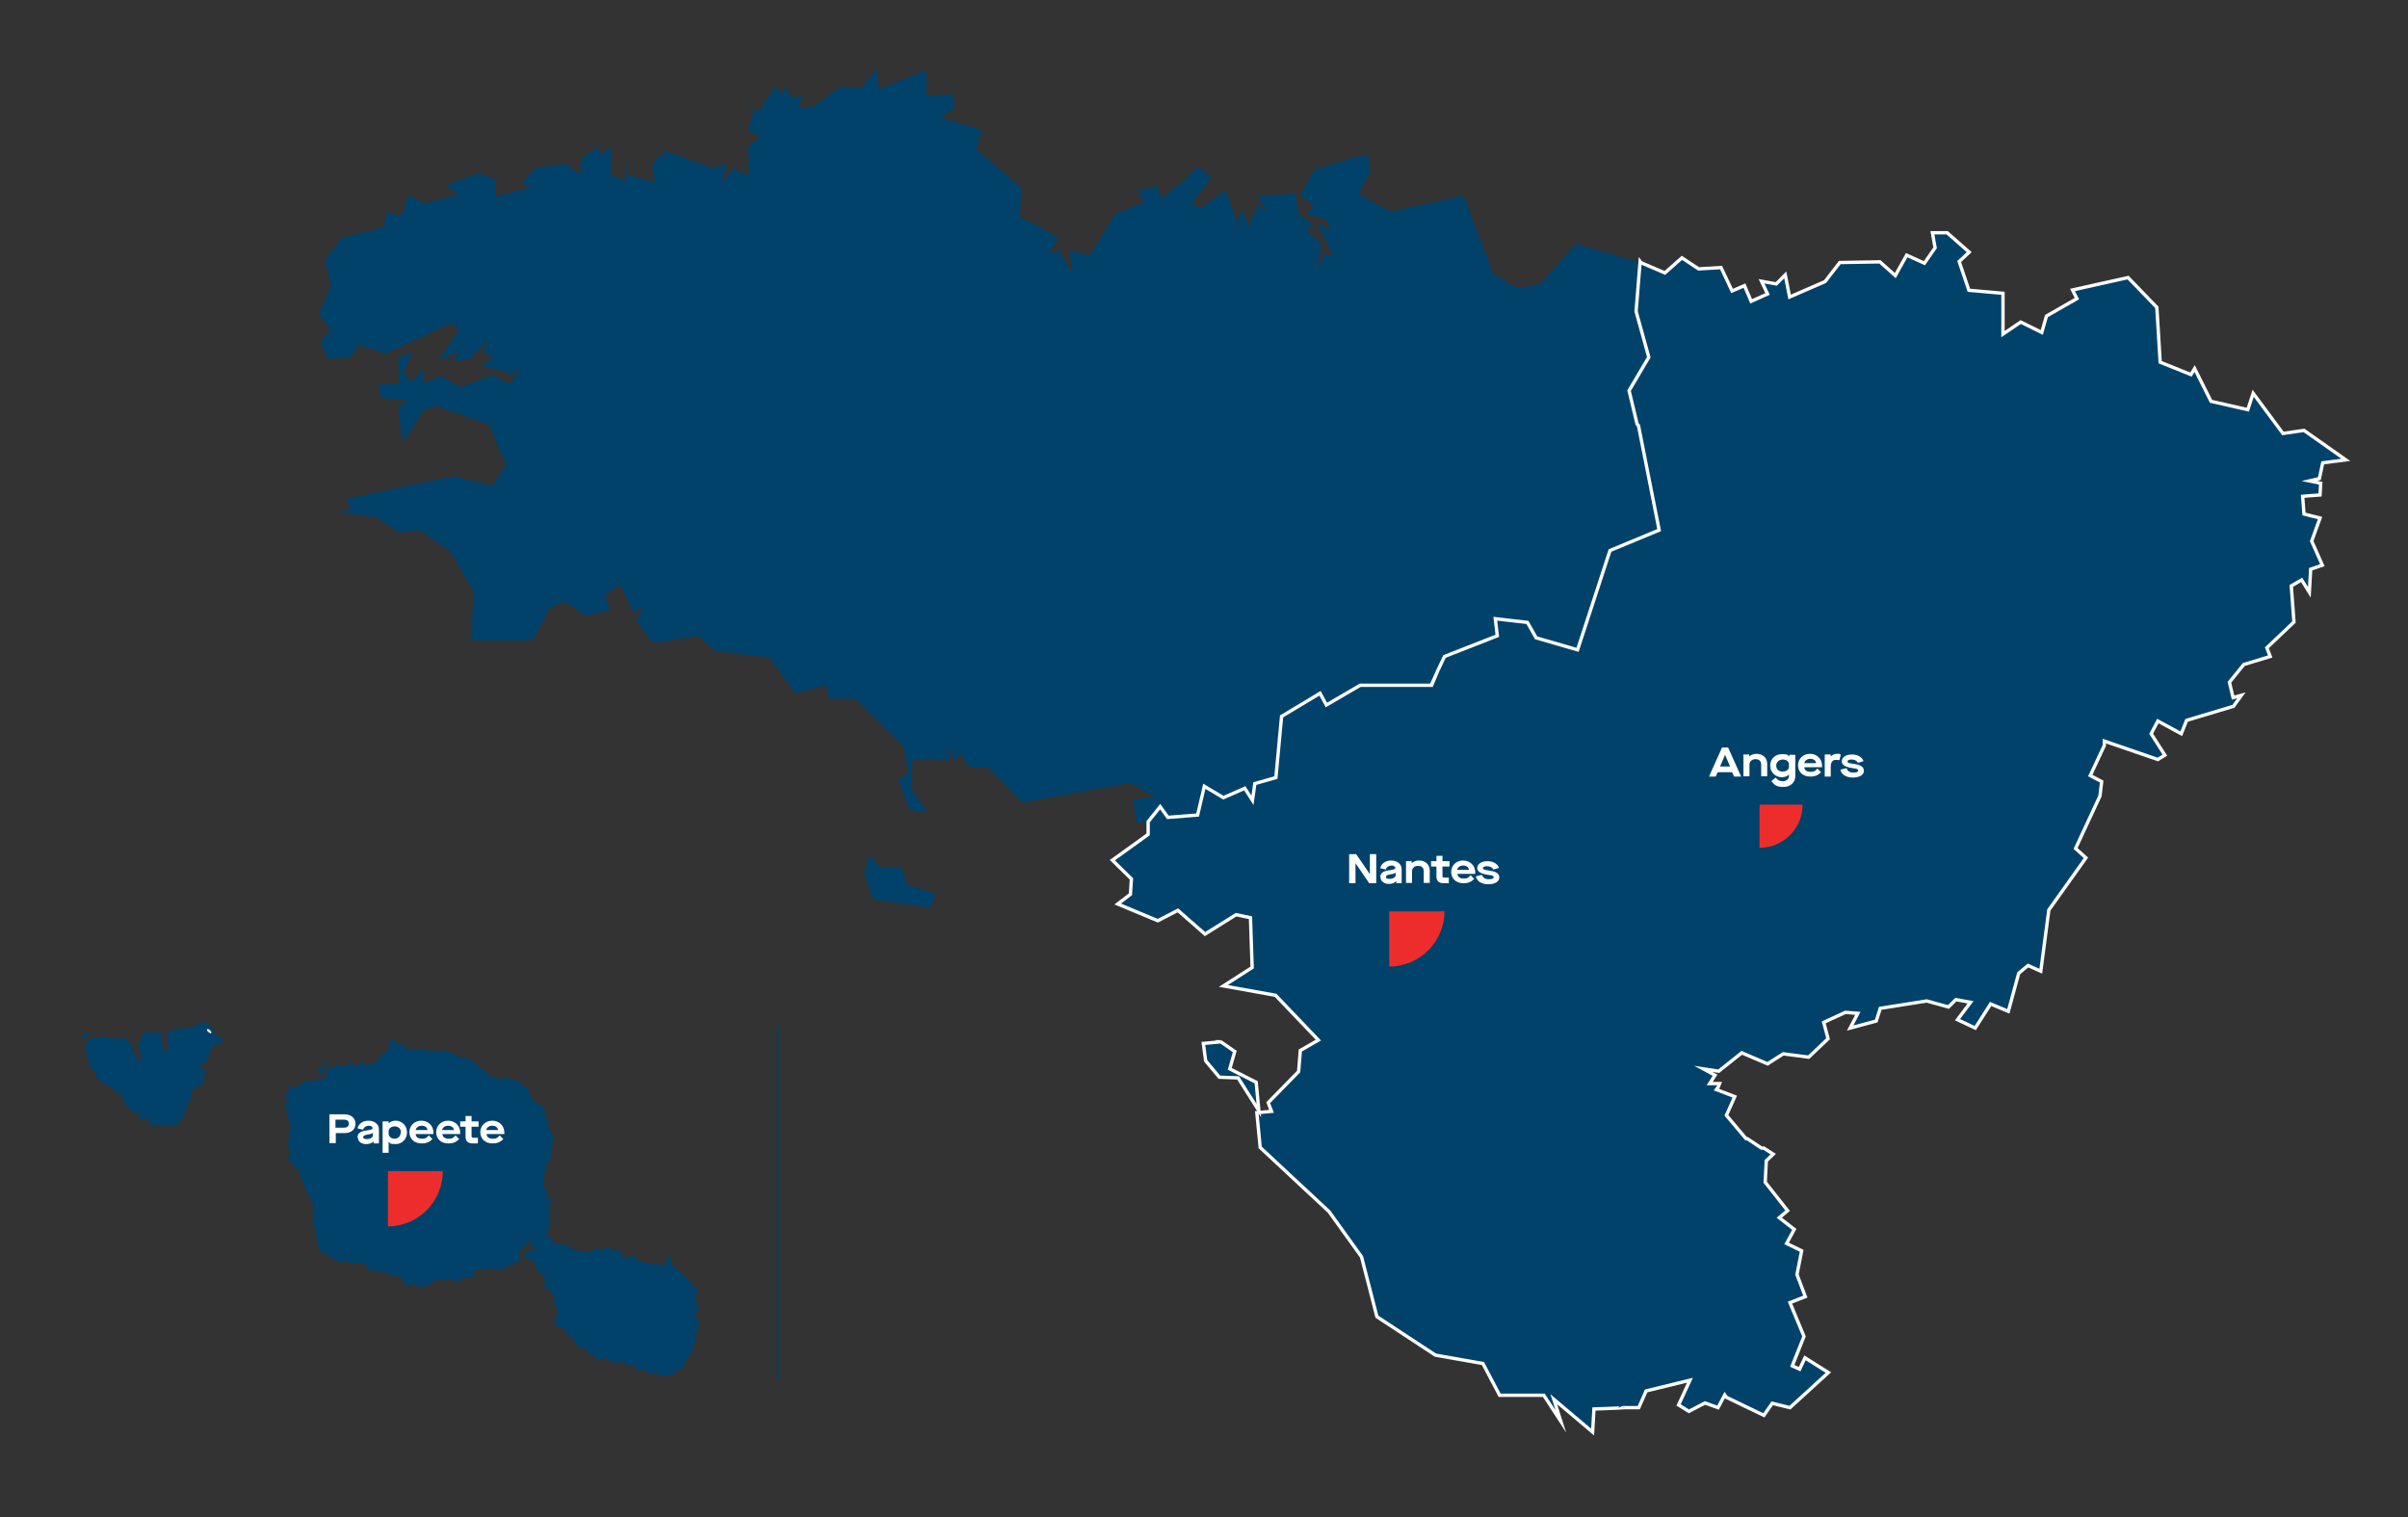 <?xml version="1.0" encoding="UTF-8"?>
<svg xmlns="http://www.w3.org/2000/svg" xmlns:xlink="http://www.w3.org/1999/xlink" version="1.1" viewBox="0 0 720 453.7">
  <rect x="0" y="0" width="720" height="453.7" fill="#333333" stroke="none"/>
  <defs>
    <style>
      .cls-1, .cls-2 {
        fill: none;
      }

      .cls-3, .cls-4 {
        fill: #00426a;
      }

      .cls-5 {
        isolation: isolate;
      }

      .cls-6 {
        clip-path: url(#clippath-1);
      }

      .cls-7 {
        clip-path: url(#clippath-2);
      }

      .cls-8 {
        fill: #fff;
      }

      .cls-2 {
        stroke: #00426a;
        stroke-width: .5px;
      }

      .cls-2, .cls-4 {
        stroke-miterlimit: 10;
      }

      .cls-9 {
        fill: #ed2d2c;
      }

      .cls-4 {
        stroke: #fff;
      }

      .cls-10 {
        clip-path: url(#clippath);
      }
    </style>
    <clipPath id="clippath">
      <rect class="cls-1" x="526.1" y="240.6" width="12.9" height="12.9"></rect>
    </clipPath>
    <clipPath id="clippath-1">
      <rect class="cls-1" x="415.4" y="272.5" width="16.5" height="16.4"></rect>
    </clipPath>
    <clipPath id="clippath-2">
      <rect class="cls-1" x="115.9" y="350.2" width="16.5" height="16.5"></rect>
    </clipPath>
  </defs>
  <!-- Generator: Adobe Illustrator 28.7.0, SVG Export Plug-In . SVG Version: 1.2.0 Build 136)  -->
  <g>
    <g id="Calque_1">
      <g id="Calque_1-2" data-name="Calque_1">
        <g>
          <path id="FR-E" class="cls-3" d="M259.9,255.6l3.2,3.8h6.4c0-.1,1.9,5.3,1.9,5.3l8.3,2.4-1.4,4.3-17.3-2.5-2.6-7.7,1.6-5.5h-.1ZM262.3,21l.5,5.7,14.2-5.8v7.8l7.8-.5.8,3.8-4.2,3.1,12.2,3.9-1.8,5.6,13.6,11.5-.5,8.6,11.5,6.3-2.8,5,3-1.2,4.1,7.2-.9-7.2,5.9,1.7,7.7-12.4,8.6-3.7-1.6-3.6,5.4-1.2,1.8,3.8,10.8-9.5,3.7,3.2-5.7,7.7,2.5,1.6,7.5-5.5,3.5,9.2-1.5,5.9,3-9.7,1.8,5.5,3-6.7,2.8,2.8-2.9-5.2,11.1-.9,1.1,6.3,4.2,2.8-1.9,1.7,4.5,4.4-1.3,7.8,2.2-4.9,2.8.9-5.1-10.2,4.2,2.2-1.4-3.4-5.5-1.2,1.6-2.7-3.8-3.1,4.4-7.8,15.7-4.6.8,5.3-3.5,6.6,9.6,5.4,21.8-4.8h0l8.8,23.2,7.1,4.5,7.1-1.3,10.6-12,19.5,5.7h0l-1.2,14.9,3.8,13.7-5.9,10,2.4,10h0l.4.4h0l6.2,31.3-14.7,6.1-9.7,29.7-12.4-3.6-2.6-4.6-9.6-1.1.6,5.1-15.8,6.2-4,8.5h-21.2c0,.1-10.1,6-10.1,6l-1.9-3.5-11.5,6.9-1.7,18.3-6.3,1.8-.7,5-2.3-3.6-6.4,2.8-5.7-3.4-2,8.6-8.9.7-2.3-3.2-3.6,4.5h0l-4-.3-.7-6.6,6.4-1-7.3-4.1-32.4,5.9-10.2-10.5h-5.5l-2.8-4.1-1.6,2.1-2.1-4,.5,3.9-11-.3-.5,8.7,5.1,7.1-5.5-.7-3.3-8.8,2.9-2.4-1.5-8-14.5-14.1h-7.9c0-.1-.6-4-.6-4l-9.3,2.4-7.8-10.7-16.1-1.9-5.2-4.6-13.5,2.2-5-6.9,2.2-3.8-3.1,1.4-3.8-8.2-4.6,3,1.5,4.6-7.1,1.8-6.8-4.5-4.3,2.3-4.8,9.5h-18.7l1-14.4-6.7-11.8-9.5-6.8-6.2.8-6.7-4.6-11.1-1.6,3.2-.7-.8-3.3,31.6-6.7,11.8,2.8,4-6.4-5.1-11.8-15.7-5.6-3.7,1.1-6.4,9.8-1.4-10.2,3.1-2.3-8.3-.8-.7-4,6.2-.4-.2-7.7,4.2-1.6-2.5,6,2.2,3,3.8-4.3-.3,4.8,5.4-2.5,5.7,3.5,9.7-3.7,4.9,2.8,4.1-5.3-2.8,2.3-9.5-2.5,3.6-2.5-3.1-1.5,1.4-3.6-5.8,5.8-4.6.3,2.1-2.8-6.5,2.5,6.2-9-2.5-2-19.5,9.2-7.8-2.7-2.8,3.8-6.9.3-1.9-5.1,3-3.3-3.6-4.9,3.6-8.6-1.7-7.7,5-6.5,12.7-3.2.5-4.4,4.5,1,2.3-6.2,4.6,2.5,10.4-2.6-3.8-2.8,9.6-3.6,5.3,2v5l10.7-2.9-2.9-1.1,3.8-4.5,9.2-1.3,4.3,3.1.6-4.8,4.8-3.5.7,2.5,3.3-2.5-.2,8.5,4.3,1.8.6-5.8.2,4,8.2,2.2-.9-4.7,2.5-4,1.1,2.2-.3-3,15.2,5.3,3.8-1.6-1.6,6,3.8-4.4,4.4,2.5-.2-8.7,3.7-3.3-3.8-1.9,1.9-6.1-2.1-1.8,3.4,2.3,5.3-7.7,1.4,3,1.1-2.8,2.2,3.5,3.3-.8-1.4,3.7,4.5-.3,8.3-6.1,6,.6,4.2-5.4h.6Z"></path>
          <path id="FR-R" class="cls-4" d="M365,311.5l4.2,2.9-1.5,5.2,7.9,4,.8,8.5-6.2-9.8-5.6-.2-4.1-4.9-.7-5.2,5.3-.5h0ZM490.8,78.6l7,3,5.1-4.5,5,3.3,6.7-.4,3.3,7,3.7-1.6,2,4.7,4.9-2.2-1.8-3.8,4.4.8,2.7-2.7,1.3,6.6,10.6-4.6,4.4-5.7,12-.2,4.6,4.1,3.4-6.1,5.3,2.4,3.2-4.6-.8-4.5h4.4l6.6,5.8-3,2.8,2.9,8.6,10.2.9v12.2l5.3-3.6,6.3,3.1,1.4-4.9,9.1-5.2-1.3-2.6,16.6-3.7,8.6,8.9,1,16.4,9.2,3.7,1.1-1.8,4.9,9.8,11,2.5,1.6-4.9,8.9,12,6.3-.9h0l12.5,8.8-6.9.9-1,4.7-3,.7,3.4.7-.2,3.5-5.2.4.4,5.3,4.8,1.2-2.5,6.9,3.2,7.2-3.5,1.2-.4,6.9-2.3-3.7-3.1,1.8.8,10.8-8.1,7.7,1,2.6-7.9,2.4-4.3,5.3,1.1,4.6,2.5-.7-2.4,3.3-14,4.2-1.6,4-7-3.8-2,3.8,4.1,6.4-2.1,1.3-16-5.5h0v1.3h0l-4.2,9,3.4,1.8-.5,4.3-7.3,15.7,3.1,2.8-11.1,15.6-2.4,18.3h0l-3.8-1.7-2.8,2.3-3.1,11.4-5.3-2.2-4.6,7.2-5.3-2.5,3.9-5.2-4.4-.8-2.2,2.2-6.5-1.8-13.9,2.2-1.2,3.8-7.8,2.1,2.3-4.4-3.7-.3-6.5,3,1.3,4.9-5.8,5.5-7.6-1-4.7,3-7.7-3.3-6.9,5.5-4.6-.7,3.5,1.9-1.6,2.5h3.2c0,.1-1.2,1.8-1.2,1.8l5.5,2.1-2.5,5.6,5.9,7h.4l4.2,2.8h.7l2.8,1.8-2.1,2h0v.6h0l-.3,5.8,6.7,8.5-2.5,2.1,4.5,3.5-2.3,4.2,4.5,2.2-1.4,7.1,2.5,6.6-4.6,1.8,4.2,10.1-3.5,8.8,2.2,1,1.6-3.4,7,4.4-11.5,10.5-5.3-1.3-2.5,3.6-11.2-5.4h0l-.5-.7h0l-2,3.8-3.9-1.4-4.8,2.5-3.1-1.9,3.4-7.4-13.1,3.2-2.2,5h-4.3c0,.1-9.1.4-9.1.4l-.4,6.9-11.6-9.8,2.1,6.6-5.1-7.8h-13.2l-5-9.5-14.2-2.5-17.5-11.5-4.6-17.9-9.7-13.5-20.6-19.2-1-10.4,4.4-.4-1-2.6,9.1-9.3.5-6.3,5.4-3.1-12.8-13.4-15.6-2.8,8.6-5.5-.5-14.9-4.3-.9-9.3,5.8-8.1-7.1-6,3.1-12-5,3.8-2.9.3-4.6-5.7-5.6,10.7-7.7v-3.8h0l3.6-4.5,2.3,3.2,8.9-.7,2-8.6,5.7,3.4,6.4-2.8,2.3,3.6.7-5,6.3-1.8,1.7-18.3,11.5-6.9,1.9,3.5,10.1-5.9h21.2c0-.1,4-8.6,4-8.6l15.8-6.2-.6-5.1,9.6,1.1,2.6,4.6,12.4,3.6,9.7-29.7,14.7-6.1-6.2-31.3h0l-.4-.4h0l-2.4-10,5.9-10-3.8-13.7,1.2-14.9h0l.3.4Z"></path>
          <g class="cls-5">
            <g class="cls-5">
              <g class="cls-5">
                <path class="cls-8" d="M518,230.9h-4.4l-.6,1.3h-2l3.9-8.7h1.8l3.9,8.7h-2.1l-.6-1.3ZM517.3,229.2l-1.5-3.5h0l-1.5,3.5h3Z"></path>
                <path class="cls-8" d="M521.2,225.6h1.8v.6h0c.5-.5,1.4-.8,2.2-.8,1.9,0,3.2,1.2,3.2,3v3.7h-1.8v-3.5c0-1-.6-1.6-1.7-1.6s-1.8.7-1.8,1.6v3.5h-1.8v-6.6Z"></path>
                <path class="cls-8" d="M529.6,233.6l1.3-1.1c.7.8,1.2,1.1,2.2,1.1s1.8-.7,1.8-1.5v-.5h0c-.5.5-1.2.8-2.1.8-2,0-3.5-1.5-3.5-3.5s1.5-3.4,3.5-3.4,1.7.3,2.2.8h0v-.6h1.8v6.4c0,1.9-1.5,3.2-3.5,3.2s-2.7-.5-3.5-1.6ZM534.9,229.3v-.8c0-.8-.8-1.4-1.8-1.4s-2,.7-2,1.8.7,1.8,1.9,1.8,1.9-.6,1.9-1.5Z"></path>
                <path class="cls-8" d="M537.6,228.9c0-2,1.5-3.5,3.6-3.5s3.6,1.6,3.6,3.5v.5h-5.3c0,.9.8,1.4,1.9,1.4s1.4-.3,2-1l1.1,1.1c-.8.8-1.7,1.3-3.2,1.3-2.3,0-3.7-1.4-3.7-3.5ZM543,228.2c0-.8-.8-1.3-1.7-1.3s-1.7.5-1.8,1.3h3.5Z"></path>
              </g>
            </g>
            <g class="cls-5">
              <g class="cls-5">
                <path class="cls-8" d="M545.7,225.6h1.7v.6h0c.5-.5,1.1-.8,1.9-.8s.7,0,1.1.2l-.4,1.7c-.4,0-.6-.1-1-.1-1,0-1.6.6-1.6,2v3h-1.8v-6.6Z"></path>
              </g>
            </g>
            <g class="cls-5">
              <g class="cls-5">
                <path class="cls-8" d="M550.4,230.1l1.7-.4c.3.8.9,1.3,2,1.3s1.5-.2,1.5-.6-.4-.6-1.6-.7c-2.4-.4-3.3-1-3.3-2.1s1.2-2,3-2,3.1.8,3.5,2l-1.7.5c-.2-.6-1-1-1.8-1s-1.3.2-1.3.6.4.5,1.8.7c2.2.3,3.1.9,3.1,2.1s-1.3,2-3.3,2-3.4-.9-3.7-2.3Z"></path>
              </g>
            </g>
          </g>
          <g class="cls-10">
            <path class="cls-9" d="M539,240.6c0,7.1-5.8,12.9-12.9,12.9v-12.9h12.9Z"></path>
          </g>
          <g class="cls-5">
            <g class="cls-5">
              <g class="cls-5">
                <path class="cls-8" d="M403.4,255.4h2.1l4.1,6h0v-6h1.9v8.7h-2.1l-4.1-6h0v6h-1.9v-8.7Z"></path>
                <path class="cls-8" d="M412.7,262.3c0-1.2.8-1.9,2.9-2.1,1.2-.2,1.6-.3,1.6-.7s-.5-.7-1.2-.7-1.5.5-1.6,1.2l-1.7-.4c.3-1.4,1.6-2.3,3.3-2.3s3.1,1,3.1,2.6v4.2h-1.6v-.7h0c-.4.6-1.2.9-2.2.9-1.5,0-2.5-.8-2.5-2ZM417.3,261.7v-.8h0c-.2.2-.5.4-1.4.5-1.1.2-1.5.4-1.5.8s.3.6,1,.6c1.1,0,1.9-.5,1.9-1.1Z"></path>
              </g>
            </g>
            <g class="cls-5">
              <g class="cls-5">
                <path class="cls-8" d="M420.3,257.5h1.8v.6h0c.5-.5,1.4-.8,2.2-.8,1.9,0,3.2,1.2,3.2,3v3.7h-1.8v-3.5c0-1-.6-1.6-1.7-1.6s-1.8.7-1.8,1.6v3.5h-1.8v-6.6Z"></path>
              </g>
            </g>
            <g class="cls-5">
              <g class="cls-5">
                <path class="cls-8" d="M431.3,259.1v2.8c0,.4.1.5.7.5h1.2v1.7h-1.4c-1.7,0-2.3-.7-2.3-2.1v-2.9h-1.6v-1.6h1.6v-1.6h1.8v1.6h2.1v1.6h-2.1Z"></path>
              </g>
            </g>
            <g class="cls-5">
              <g class="cls-5">
                <path class="cls-8" d="M433.9,260.8c0-2,1.5-3.5,3.6-3.5s3.6,1.6,3.6,3.5v.5h-5.3c0,.9.8,1.4,1.9,1.4s1.4-.3,2-1l1.1,1.1c-.8.8-1.7,1.3-3.2,1.3-2.3,0-3.7-1.4-3.7-3.5ZM439.2,260.1c0-.8-.8-1.3-1.7-1.3s-1.7.5-1.8,1.3h3.5Z"></path>
              </g>
            </g>
            <g class="cls-5">
              <g class="cls-5">
                <path class="cls-8" d="M441.4,262l1.7-.4c.3.8.9,1.3,2,1.3s1.5-.2,1.5-.6-.4-.6-1.6-.7c-2.4-.4-3.3-1-3.3-2.1s1.2-2,3-2,3.1.8,3.5,2l-1.7.5c-.2-.6-1-1-1.8-1s-1.3.2-1.3.6.4.5,1.8.7c2.2.3,3.1.9,3.1,2.1s-1.3,2-3.3,2-3.4-.9-3.7-2.3Z"></path>
              </g>
            </g>
          </g>
          <g class="cls-6">
            <path class="cls-9" d="M431.9,272.5c0,9.1-7.4,16.5-16.5,16.5v-16.5h16.5Z"></path>
          </g>
        </g>
        <g>
          <path class="cls-3" d="M96.6,319.7c.4.2.8.2,1.2,0s.7-.5,1.2-.3.7-.4,1-.6c.8-.5,1.6-.4,2.4-.1s1.2.2,1.6-.5c.3-.5.5-.6,1-.3.5.3,1.1.5,1.7.6.6,0,1.1-.1,1.4-.6.3-.4.6-.6.8.1,0,.2,1.4.5,1.6.3.2-.3.5-.3.8-.3.5,0,1.1-.1,1.2-.8,0-.2.2-.3.4-.3,1-.3,1.1-.5.5-1.5.7.2,1-.5,1.4-.6.6-.1.8-.4,1.1-.8.6-.8,1.2-1.7.5-2.8-.2-.3,0-.4.3-.5.4,0,.8,0,1,.4.5.8,1.2.9,2,.9s.7.1.9.5c.5.9,1.4,1.2,2.4,1.3.8.1,1.7.4,2.6,0,.7-.3,1.4.3,2.2.3,1.5,0,2.9,0,4.4.2h.2c1.3-.9,2.1.8,3.3.6.2,0,.4.5.7.8.7.5,1.6.4,2.3.5.4,0,.8-.2.9.4,0,.2.4.2.7.3,1.1.2,1.7,1,2.6,1.6.8.5,1.2,1.4,2.1,1.7.3,0,.5.3.6.6.4,1,1.2,1.2,2.1,1.3.6,0,1.1.2,1.6.4.5.2,1.1,0,1.7-.2.6-.1,1.1,0,1.6.2.7.4,1.5.6,2.3.8.7.2,1,.8,1.5,1.2.1.1.2.2.3.4.2.6,1.4,0,1.2,1.2,0,.6.7,1.2.9,1.8.4,1.2,1.4,1.8,2.4,2.4,1.1.6,1.8,1.7,2.1,3,0,.2,0,.3-.1.4-.4.6-.2,1,.5,1.1.2,0,.4,0,.5.3s-.2.3-.4.4c-.1,0-.4.2-.2.3.5.5.2,1.4.8,1.9s.6,1.5.9,2.1c.6,1.1-.2,2-.4,3-.2.8-.1,1.6-.2,2.4,0,1.1-.2,2.3-1.3,3-.3.2-.6.4-.4.8.5.9,0,1.7-.4,2.5s-.2,1.1,0,1.6c.1.4.3.8,0,1.2-.2.3,0,.6.2.9.5.8,1.1,1.5.9,2.5,0,.4.1.5.5.6.6.1.7.5.4.9-.4.6-.6,1.2-.3,1.8.3.6,0,1.3,0,1.9,0,1.6.7,3.3-.3,4.9-.4.6-.6,1.7.5,2.2.2.1.4.4.5.7.4.8,1.2,1.4,2.1,1.3,1.7,0,3,.6,4.3,1.5.6.5,1.4.5,2.1.6,1.6.3,3.4.3,4.8-.8.2-.1.4-.4.6,0,.3.6.6.3,1.1.2.9-.2,1.8-.3,2.7-.2.2,0,.3,0,.5.2.4.5.9.5,1.4.3.8-.3,1,0,.9.7,0,.4.1.8.6,1,1.1.7,2.2.5,3.3,0,.2-.1.4-.2.6,0,.2.2,0,.3-.1.5-.1.5.2.8.5.8,1,0,1.8.7,2.8.9.7.1,1.5,0,2.1.4h.4c.6-.7,1.1-.2,1.6,0,.5.4,1,.3,1.4,0,.5-.2.6-.7.5-1.2-.1-.7.2-1,.9-1s.9.4.8,1.1c-.1.6.2,1.2.3,1.8,0,.3.4.3.6.3.5,0,1,.2,1.1.6.2.8.9,1.2,1.6,1.6,1.3.7,1.9,1.9,2.6,3,.1.2.3.4.5.5.8.3,1.2,1.1.8,1.8-.5,1-.5,1.9,0,2.8h0c0,.8-.1,1.6.6,2.2.2.2-.2.5-.5.7s-.9.5-.7.8c.3.5,0,1.3.8,1.5.4.1.4.4.4.8,0,.7-.1,1.4-.3,2.1,0,.2-.2.3-.3.5-.3.3-.3.7-.4,1.1-.4,1.1.4,2.4-.7,3.4-.3.3-.2,1-.2,1.5v.4c-.8.3-.9,1.2-1.6,1.7-.4.2-.6.8-.5,1.3,0,.3,0,.6-.2.8-.5.5-.9,1.1-1.6,1.3-.6.3-1.2.7-1.6,1.1-1,.9-2,.9-3.2.7-.6,0-1.3-.2-1.9-.5-.5-.2-1.1-.3-1.6,0-.4.3-.7.1-1-.1s-.6-.5-.8-.7c-.4-.4-.7-.7-1.4-.3-.4.3-1.1.2-1.4-.4-.4-.7-1-1-1.7-1.1-.9-.2-1.7-.5-2.4-1-.4-.2-.7-.2-1.1.1-.4.4-.8.4-1.4.1-.8-.4-1.6-.7-2.4-1.1s-.7,0-1.1,0c-.5.2-.9.1-1.4,0-.6,0-1.2-.1-1.2-1s-.4-.4-.8-.4c-.7,0-1.2-.2-1.5-1-.3-.9-.7-1-1.7-.9-.6.1-1.3-.5-1.2-1.1,0-.5-.3-.9-.7-1.1-1.4-.9-2.3-2.3-3.2-3.7-.1-.2-.3-.5-.6-.4-.8.2-1.4,0-1.8-.8-.4-.8-.3-1.5.2-2.1.4-.5.4-1.1.6-1.7v-.4c-1.1-.8-1.2-1.9-1.1-3.1,0-.6-.3-1.1-.5-1.5-.4-.6-.8-1.4-1.6-1.7-.5-.2-.7-.8-1.3-.8s-.3-.4,0-.5c1.1-.5.5-1.3.4-1.9,0-.6-.5-1.1-1-1.4-.6-.3-1-.8-1.4-1.2-.3-.3-.8-.7,0-1.1.1,0,.1-.2,0-.3-.5-.6-.8-1.4-1.8-1.5-.7-.1-1.2-.6-1.7-1-.1-.1-.2-.2-.1-.4.3-.8,1.8-1.8,2.7-1.6.4,0,.7,0,.8-.4.1-.5-.4-.4-.7-.5s-.3,0-.5,0c-.4,0-.6-.2-.3-.6.2-.3.3-.6,0-.9s-.6,0-.8.1c-.5.3-.9.6-.8,1.3,0,.4-.4.3-.6.2-.2,0-.5-.3-.7,0s0,.4.2.6c.1.1.2.3,0,.5-.1.2-.3.2-.5.1-.1,0-.3,0-.5-.1-.2.8.5,1.4.3,2.1,0,.4-.1.8-.5,1-.3.2-.4.4-.6.7-.2.4-.4.5-.9.3-.4-.1-1-.1-1.3.2-1.1,1.4-2.8,1.2-4.2,1.5-.2,0-.3-.1-.4-.3-.4-.5-1.1-.6-1.5,0-.4.4-.7.4-1.1.1-.5-.3-2.6,0-3,.4-.3.3-.2.8-.2,1.2,0,.8-.9,1.3-1.6.9-.9-.5-1.9-.3-2.5.6-.4.5-.7.6-1.2.4-.8-.4-1.6-.3-2.4-.6-.4-.1-.7.2-1.1.3-1.3,0-2.7-.2-3.9.5-.1,0-.3.2-.3.3-.2.8-1,1-1.5,1-1,0-2.1.5-3-.4-.5-.4-1.2-.3-1.7,0-.7.5-1.7,0-1.7-.8s-1.2-1.8-1.9-1.8c-1.2,0-2.2-.5-3.3-1-.8-.4-1.7-.4-2.6-.5-.8,0-1.6-.3-2.5-.4-.3,0-.6-.3-.6-.6,0-.7-.8-1.5-1.3-1.3-1,.3-1.9-.2-2.8-.2s-1.7,0-2.4-.5c-.2-.1-.5,0-.8.1-.8.6-1.1.5-1.8-.2-.3-.3-.5-.7-1-.5,0,0-.3,0-.3-.1-.4-.8-1.3-.9-1.9-1.5-.3-.3-.7-.4-1.1-.4-.8,0-1.4-.6-1.2-1.5,0-.1.2-.2,0-.4-.9-1.6-.4-3.5-1.1-5.1-.7-1.5-.2-3.1-.4-4.7-.2-1.7-.3-3.4-1.2-4.9-1.1-1.8-1.8-3.7-2.4-5.6-.2-.6-.6-1.1-.8-1.7-.5-1.8-2.2-2.6-3.2-3.9-.2-.2-.2-.4,0-.6.3-.5.4-1,.6-1.5,0-.5,0-.8-.4-1-.2-.1-.2-.2-.2-.4,0-.5,0-1-.3-1.4,0-.1-.2-.3,0-.4.9-.8.7-1.9.6-3v-.5c.9-1.2,0-2.3-.2-3.4-.2-.6-.7-1.1-.5-1.8,0-.3,0-.5-.2-.8,0-.3-.6-.5,0-.9,0-.1-.6-.4-.4-.9,0-.2-.2-.4,0-.5s.4-.2.7,0c0,0,0,.3.3.1v-.3c-.2-.5-.3-1-.9-1.3-.5-.3,0-.9.2-1,.8-.2.8-.8.9-1.4.3-1,.5-1.1,1.5-.6.4.2.7.1.9-.1.7-.8,1.8-1.1,2.5-1.8.2-.1.3-.2.5-.2.8.3,1.6,0,2.3.2h.2c.9-.6,2.2-.5,3.1-1.2.7-.5.5-1.5-.2-1.8-.4-.2-.7-.4-.9-.8-.3.4-.3.6,0,.9.2.1.5.2.4.5-.2.3-.4.6-.6.9,0,0-.2,0-.2-.1s0-.2,0-.3c-.5-.4-.7-.7-.6-1.3-.4,0-.6.7-1.2.4,1.5-.9,2.4-2.2,3.9-3,0,0,.3-.4.4,0,0,.2,0,.2-.2.3-.6.3-.9.9-1.4,1.3h0l-.3.7Z"></path>
          <g>
            <path class="cls-3" d="M53,335c.2.3.8.5.5,1-.2.4-.8.6-1.2.5-1-.2-2-.2-3,.2-.2.1-.5,0-.8,0-.9-.4-1.9-.4-2.8-.3-.7.1-.8-.4-1-.9s-.2-1.1-.5-1.6c0-.1-.2,0-.3,0-.2.1-.3.3-.4.5-.2.5-.6.8-1.2.6-.5-.2-.7-.6-.7-1.2s0-.7-.3-1-.4-.6-.6,0c-.2.4-.5.2-.7,0-.5-.6-1.1-1.1-1.8-1.5,0,0-.2-.1-.2-.2-.2-1.2-1.5-2-1.5-3.3s-.4-.5-.7-.5c-.6-.2-1.2-.4-1.3-1.1,0-.1-.2-.3-.4-.4-1.4-.7-2.6-1.6-3.9-2.4-.8-.5-1.5-1.1-1.7-2.2-.1-.8-.8-1.6-1.4-2.1-.5-.4-.7-.9-.5-1.5.1-.5,0-.9-.4-1.2-.6-.4-.2-.9-.4-1.4-.3-1.3-.1-2.5.3-3.7.1-.4.3-.7.8-.6h.2c.9-1.1,2-.4,3-.3.6,0,.8-.5,1.2-.8.2.2.4.4.6.7.1.1.2.1.4,0,.9-.3,1.8-.2,2.6.4.3.2.2.2.4-.2h0c.6-.1,1.4-.2,1.9.1.7.6,1.7,1,2.1,2,.3.8.9,1.4.8,2.3,0,.2,0,.4.2.5.3.4.6.8.9,1.3.2.3.3.6.7.4s.7-.5.5-.9c-.7-1-.7-2.1-1.1-3.2,0-.2,0-.4,0-.5.6-1.2.8-2.5,1.7-3.5,0-.1.2-.4.4-.4.9.1,1.7-.3,2.6.1.2.1.5.2.8,0,.8-.3,1.4.1,1.4,1s.2,1.7.6,2.5c.2.4,0,1,0,1.5s0,.5.3.6c.3,0,.6,0,.7-.3.3-.9.5-1.7.4-2.7,0-.8-.7-1.6,0-2.5,0-.1.2-.4.3-.4.9-.1,1.6-.8,2.5-.8,2,0,3.9-.2,5.8-1.1.7-.3,1.5-.3,2-.9,0-.1.4,0,.5,0,.6.7,1.7.9,2,1.9.3,1.2,1,2.2,2.4,2.5.9.2,1.1.6.7,1.5-.2.4-.4.5-.8.5-.8-.1-1.4.2-1.8,1-.2.3-.5.5-.7.8-.8.9-.3,2.1-1,3-.6.7-1.1,1.5-2.2,1.2-.2,0-.3,0-.4.2,0,.2,0,.4,0,.6,0,.1.3.1.4,0,.6-.6.5,0,.6.3,0,.5.2,1,.6,1.4.2.2.3.5.2.9-.2.8-.3,1.6-.5,2.5,0,.3-.3.4-.6.5-.8.2-1.4.7-2,1.3,0,0-.2.3-.3.2-1.1-.2-.9.7-.8,1.1.4,1.1-.3,1.9-.8,2.7-.2.3-.5.6-.2,1,0,.2,0,.4,0,.4-.7.1-.7.7-.8,1.3,0,.9-.4,1.8-1.2,2.5-.4.4-1.2,0-1.5.6h0l.4-.5Z"></path>
            <path class="cls-3" d="M25,310.3c-.3,0-.6-.1-.6-.4s.3-.5.6-.8c.2-.1.4-.2.5,0s.2.2.3.3c.1.2.5-.3.5.2s-.3.3-.6.4c-.2,0-.5.1-.7.2h0Z"></path>
            <path class="cls-3" d="M27.2,308.5c-.2.4,0,.8-.4.9s-.6-.3-.9-.5c.3-.3.7-.3,1.2-.4h0Z"></path>
            <path class="cls-8" d="M63.2,308.6c0,.2,0,.3-.2.4-.2,0-1.1-.7-1.1-.9,0-.3,0-.4.3-.4.3,0,1,.7,1,1h0Z"></path>
          </g>
        </g>
        <g class="cls-5">
          <g class="cls-5">
            <g class="cls-5">
              <path class="cls-8" d="M98.5,333.2h4.6c1.8,0,3.2,1.1,3.2,2.8s-1.3,2.8-3.2,2.8h-2.7v3h-1.9v-8.7ZM102.9,337.2c.8,0,1.4-.4,1.4-1.2s-.5-1.2-1.4-1.2h-2.6v2.4h2.6Z"></path>
              <path class="cls-8" d="M106.9,340.1c0-1.2.8-1.9,2.9-2.1,1.2-.2,1.6-.3,1.6-.7s-.5-.7-1.2-.7-1.5.5-1.6,1.2l-1.7-.4c.3-1.4,1.6-2.3,3.3-2.3s3.1,1,3.1,2.6v4.2h-1.6v-.7h0c-.4.6-1.2.9-2.2.9-1.5,0-2.5-.8-2.5-2ZM111.5,339.5v-.8h0c-.2.2-.5.4-1.4.5-1.1.2-1.5.4-1.5.8s.3.6,1,.6c1.1,0,1.9-.5,1.9-1.1Z"></path>
              <path class="cls-8" d="M114.4,335.3h1.8v.6h0c.5-.5,1.3-.8,2.1-.8,1.9,0,3.4,1.5,3.4,3.5s-1.5,3.5-3.4,3.5-1.6-.3-2.1-.7h0v3.3h-1.8v-9.4ZM119.9,338.6c0-1.1-.8-1.8-1.9-1.8s-1.8.7-1.8,1.4v.8c0,.8.8,1.5,1.8,1.5s1.8-.8,1.8-1.9Z"></path>
              <path class="cls-8" d="M122.4,338.6c0-2,1.5-3.5,3.6-3.5s3.6,1.6,3.6,3.5v.5h-5.3c0,.9.8,1.4,1.9,1.4s1.4-.3,2-1l1.1,1.1c-.8.8-1.7,1.3-3.2,1.3-2.3,0-3.7-1.4-3.7-3.5ZM127.8,337.9c0-.8-.8-1.3-1.7-1.3s-1.7.5-1.8,1.3h3.5Z"></path>
            </g>
          </g>
          <g class="cls-5">
            <g class="cls-5">
              <path class="cls-8" d="M130.4,338.6c0-2,1.5-3.5,3.6-3.5s3.6,1.6,3.6,3.5v.5h-5.3c0,.9.8,1.4,1.9,1.4s1.4-.3,2-1l1.1,1.1c-.8.8-1.7,1.3-3.2,1.3-2.3,0-3.7-1.4-3.7-3.5ZM135.7,337.9c0-.8-.8-1.3-1.7-1.3s-1.7.5-1.8,1.3h3.5Z"></path>
            </g>
          </g>
          <g class="cls-5">
            <g class="cls-5">
              <path class="cls-8" d="M141,336.9v2.8c0,.4.1.5.7.5h1.2v1.7h-1.4c-1.7,0-2.3-.7-2.3-2.1v-2.9h-1.6v-1.6h1.6v-1.6h1.8v1.6h2.1v1.6h-2.1Z"></path>
            </g>
          </g>
          <g class="cls-5">
            <g class="cls-5">
              <path class="cls-8" d="M143.6,338.6c0-2,1.5-3.5,3.6-3.5s3.6,1.6,3.6,3.5v.5h-5.3c0,.9.8,1.4,1.9,1.4s1.4-.3,2-1l1.1,1.1c-.8.8-1.7,1.3-3.2,1.3-2.3,0-3.7-1.4-3.7-3.5ZM148.9,337.9c0-.8-.8-1.3-1.7-1.3s-1.7.5-1.8,1.3h3.5Z"></path>
            </g>
          </g>
        </g>
        <g class="cls-7">
          <path class="cls-9" d="M132.4,350.2c0,9.1-7.4,16.5-16.4,16.5v-16.5h16.4Z"></path>
        </g>
        <line class="cls-2" x1="232.6" y1="306.7" x2="232.6" y2="412.5"></line>
      </g>
    </g>
  </g>
</svg>
